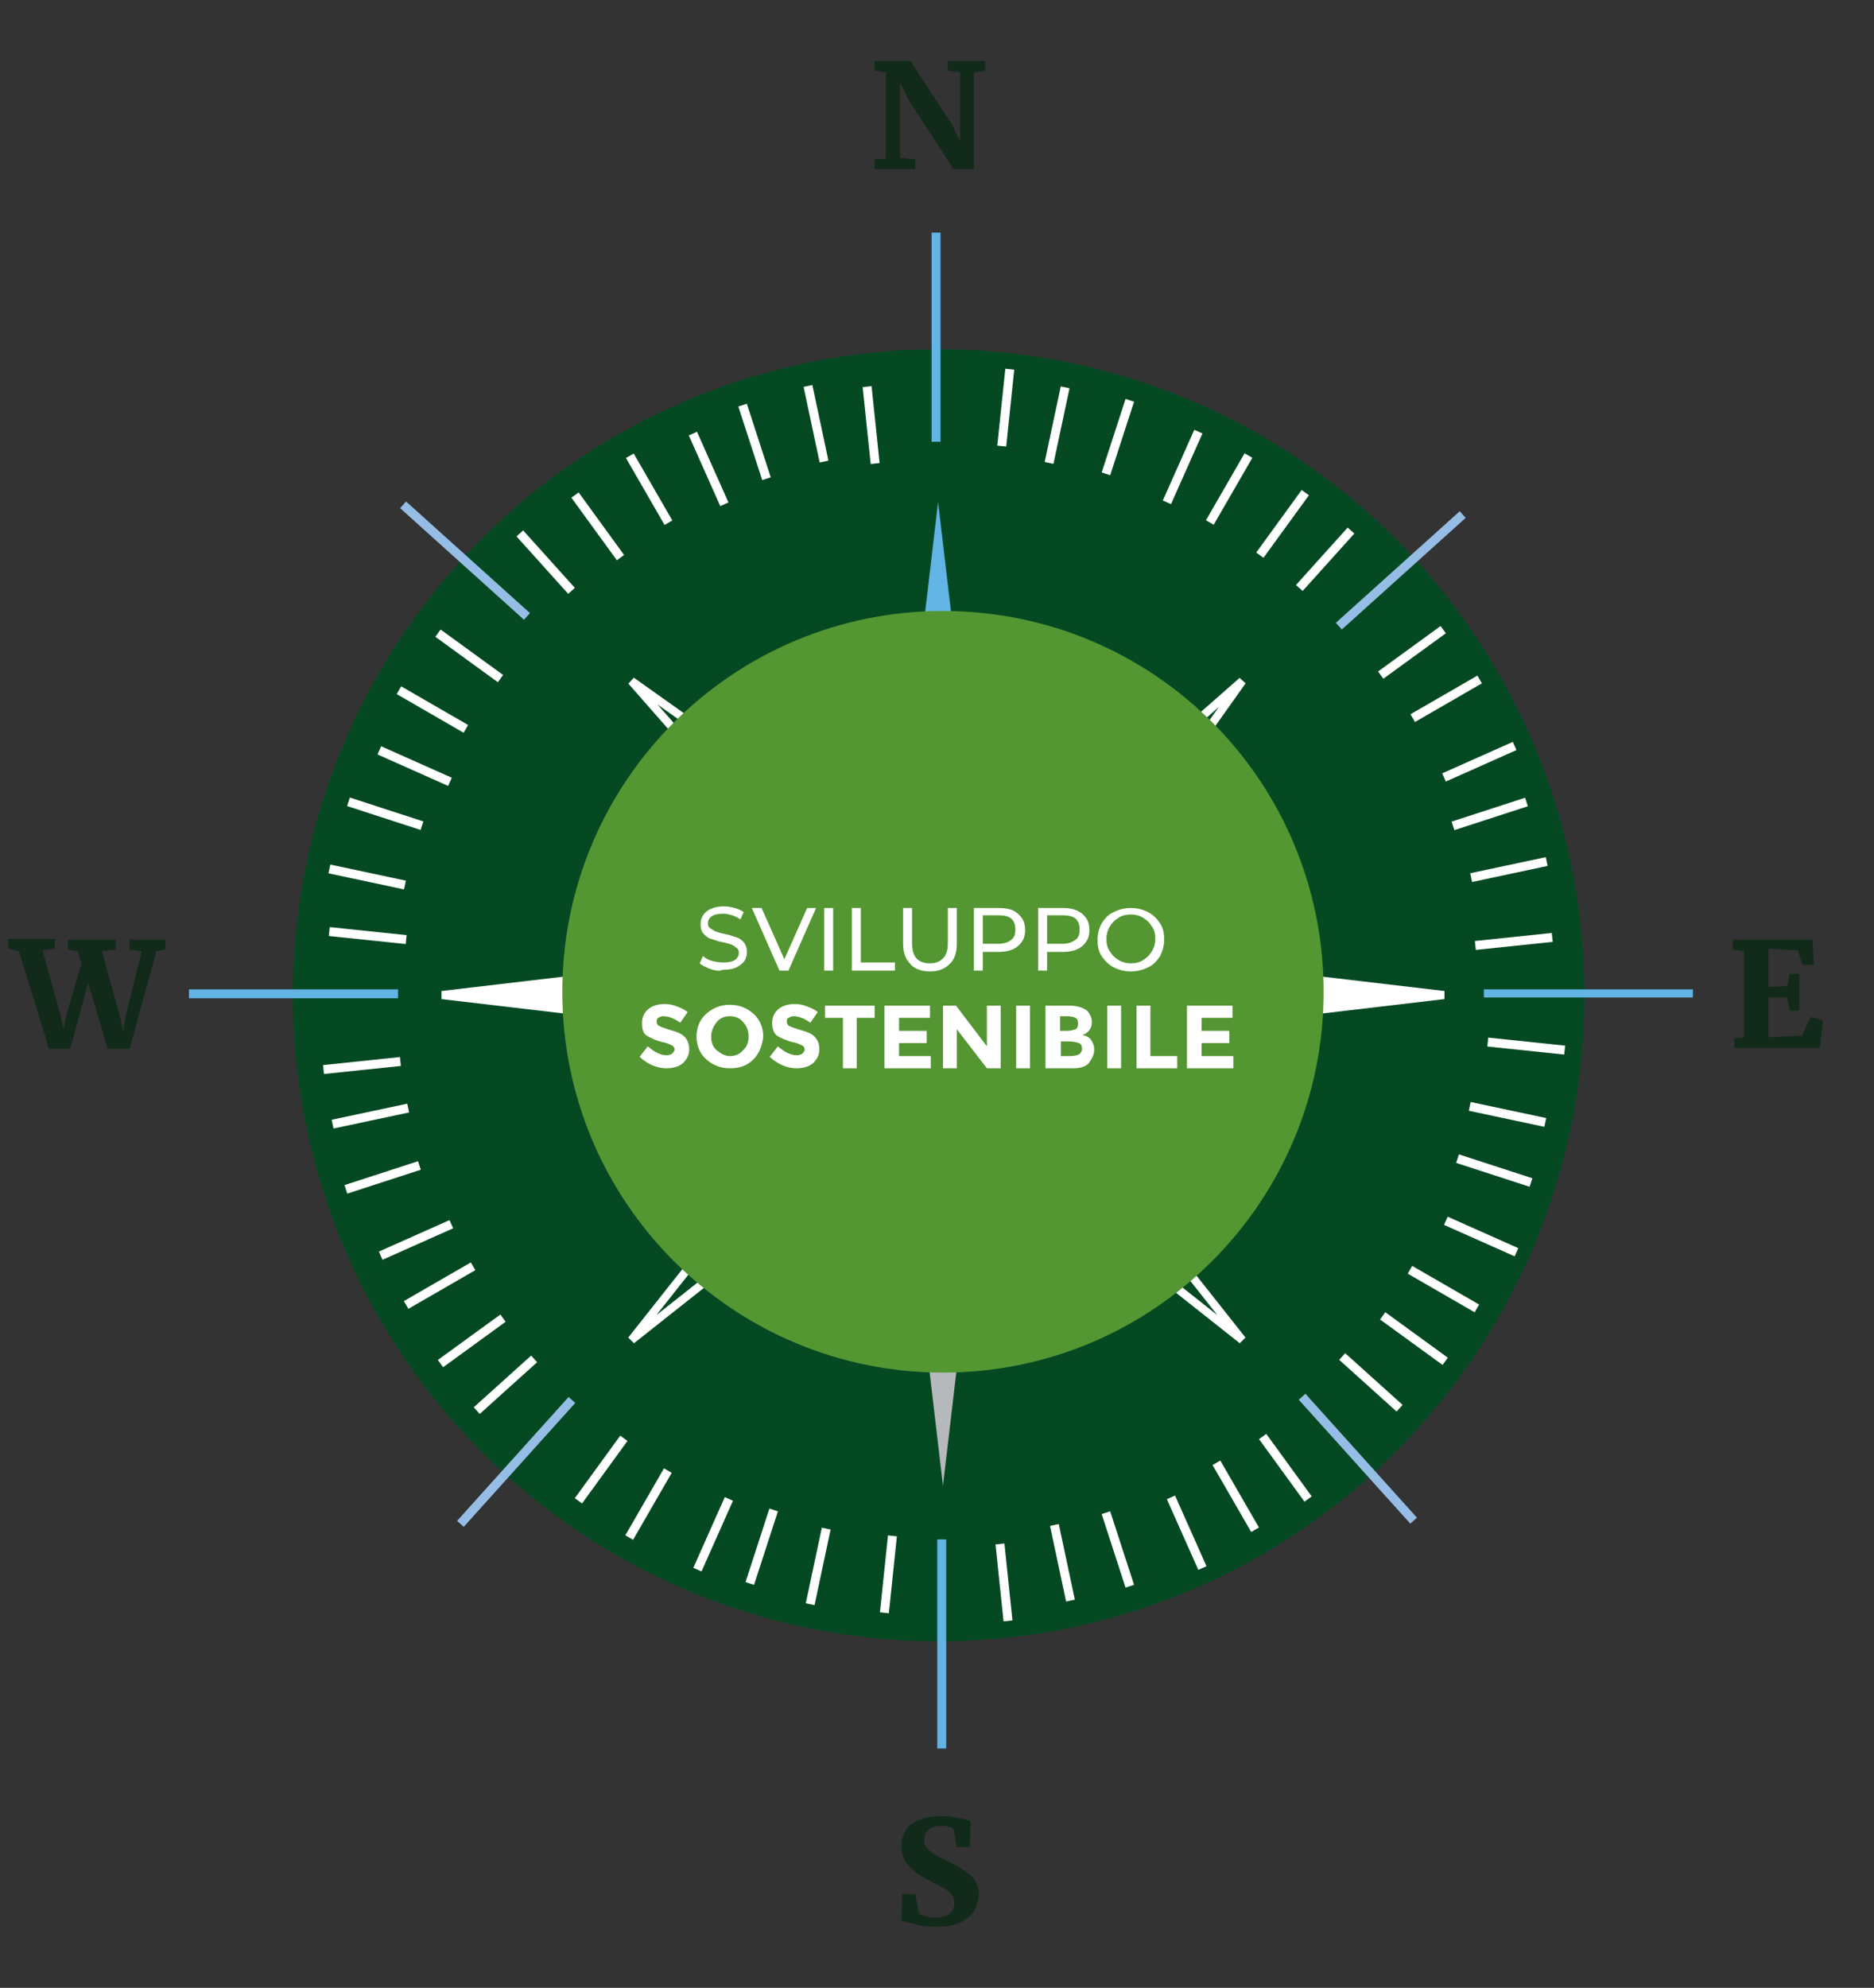 <?xml version="1.0" encoding="utf-8"?>
<!-- Generator: Adobe Illustrator 26.0.1, SVG Export Plug-In . SVG Version: 6.00 Build 0)  -->
<svg version="1.1" id="Livello_1" xmlns="http://www.w3.org/2000/svg" xmlns:xlink="http://www.w3.org/1999/xlink" x="0px" y="0px"
	 viewBox="0 0 230.4 244.3" style="enable-background:new 0 0 230.4 244.3;" xml:space="preserve">
<rect x="0" y="0" width="230.4" height="244.3" fill="#333333" stroke="none"/>
<style type="text/css">
	.st0{enable-background:new    ;}
	.st1{fill:#112A19;}
	.st2{fill:#054923;}
	.st3{fill:#B6B9BB;}
	.st4{fill:#62B4E5;}
	.st5{fill:#FFFFFF;stroke:#FFFFFF;}
	.st6{fill:none;stroke:#FFFFFF;}
	.st7{fill:none;stroke:#FFFFFF;stroke-width:1;stroke-miterlimit:4.001;}
	.st8{fill:#549632;}
	.st9{fill:#FFFFFF;}
	.st10{fill:#95BDE5;}
	.st11{fill:#FFFFFF;stroke:#FFFFFF;stroke-width:0.474;}
	.st12{fill:none;stroke:#FFFFFF;stroke-width:0.474;}
</style>
<g id="Raggruppa_10509_00000091700071745240403440000008978369433459529344_" transform="translate(-228.866 -2021.913)">
	<g id="Raggruppa_10511">
		<g class="st0">
			<path class="st1" d="M229.9,2138.5v-1.2h5.7v1.2l-1.5,0.2l2.2,8l0.4,1.8l0.3-1.8l1.9-6.4l-0.5-1.5l-1.2-0.2v-1.2h5.9v1.2
				l-1.7,0.2l2.2,8l0.4,1.9l0.3-1.9l2-8l-1.5-0.2v-1.2h4.4v1.2l-1.1,0.2l-3.3,12h-2.7l-2.4-8.1l-2.2,8.1h-2.6l-3.7-12L229.9,2138.5z
				"/>
		</g>
		<g class="st0">
			<path class="st1" d="M443.3,2149.4v-10.6l-1.4-0.2v-1.2h9.8l0.2,3.1h-1.4l-0.6-1.8l-3.6-0.2v4.7l2.3-0.1l0.3-1.5h1.2v4.5h-1.2
				l-0.3-1.6h-2.3v4.9l4.1-0.2l1.1-2.3l1.5,0.4l-0.4,3.4h-10.5v-1.2L443.3,2149.4z"/>
		</g>
		<g class="st0">
			<path class="st1" d="M337.8,2041.4v-10.6l-1.4-0.2v-1.2h4.4l5.1,7.8l1,2.1v-8.5l-1.5-0.2v-1.2h4.6v1.2l-1.4,0.2v11.9h-2.5
				l-5.4-8.3l-1.2-2.4v9.3l1.9,0.2v1.2h-5v-1.2L337.8,2041.4z"/>
		</g>
		<g class="st0">
			<path class="st1" d="M342.3,2258.6c-0.6-0.1-1.1-0.3-1.7-0.4c-0.4-0.1-0.7-0.2-0.9-0.2l0.1-3.3h1.6l0.4,2.3
				c0.1,0.2,0.4,0.3,0.8,0.4c0.4,0.1,0.8,0.2,1.3,0.2c0.8,0,1.3-0.2,1.7-0.5c0.4-0.3,0.6-0.8,0.6-1.4c0-0.4-0.1-0.7-0.4-1
				c-0.2-0.3-0.6-0.6-1-0.8s-1-0.5-1.7-0.9c-1-0.5-1.8-1-2.4-1.7c-0.7-0.6-1-1.5-1-2.6c0-0.7,0.2-1.3,0.5-1.8c0.3-0.6,0.9-1,1.6-1.3
				s1.6-0.5,2.6-0.5c0.6,0,1.2,0,1.6,0.1s1,0.2,1.5,0.3c0.3,0.1,0.5,0.2,0.7,0.2l-0.1,3.2h-1.6l-0.4-2.2c-0.1-0.1-0.3-0.2-0.6-0.3
				c-0.3-0.1-0.6-0.1-1-0.1c-0.7,0-1.2,0.2-1.5,0.5s-0.5,0.7-0.5,1.2c0,0.4,0.1,0.8,0.4,1.1s0.6,0.6,1,0.8s1,0.5,1.8,0.9
				c1,0.5,1.8,1,2.5,1.6s1,1.4,1,2.3c0,0.7-0.2,1.3-0.5,1.9c-0.3,0.6-0.9,1.1-1.6,1.5c-0.8,0.4-1.8,0.6-3,0.6
				C343.5,2258.7,342.9,2258.7,342.3,2258.6z"/>
		</g>
		<g>
			<g transform="matrix(1, 0, 0, 1, 209.37, 2010.83)">
				
					<ellipse id="Ellisse_2088-2_00000130635830660849510430000016303086930761050546_" class="st2" cx="134.9" cy="133.4" rx="79.4" ry="79.4"/>
			</g>
			<path id="Tracciato_6006_00000025407736372110459860000001939946727256842910_" class="st3" d="M349,2168.8l-4.2,35.7l-4.2-35.7
				H349z"/>
			<path id="Tracciato_6007_00000103971159382892244970000015098854947846382230_" class="st4" d="M348.4,2119.3l-4.2-35.7
				l-4.2,35.7H348.4z"/>
			<path id="Tracciato_6008_00000146459324079462512870000001233061801589406355_" class="st5" d="M370.7,2140l35.7,4.2l-35.7,4.2
				V2140z"/>
			<path id="Tracciato_6009_00000036930711918337161920000002508093916152743349_" class="st5" d="M318.9,2140l-35.7,4.2l35.7,4.2
				V2140z"/>
			<path id="Tracciato_6012_00000056401160451153195550000005981045067495892905_" class="st4" d="M346.9,2144.6l16.8,21.3
				l-21.3-16.8L346.9,2144.6z"/>
			<path id="Tracciato_6013_00000061429394712514995910000003204468621116452510_" class="st4" d="M346.9,2144.6l-21.3-16.8
				l16.8,21.3L346.9,2144.6z"/>
			<path id="Tracciato_6021_00000060727473187731957440000011120536947908371083_" class="st6" d="M341,2135.3l40.6,51.3l-51.3-40.6
				L341,2135.3z"/>
			<path id="Tracciato_6025_00000080188147752822555400000012723879909856518319_" class="st6" d="M357.8,2146l-51.3,40.6l40.6-51.3
				L357.8,2146z"/>
			<path id="Tracciato_6023_00000064345404970129257020000011947476540658275456_" class="st7" d="M349.7,2154.8l-43.2-49.2
				l53.4,37.9L349.7,2154.8z"/>
			<path id="Tracciato_6024_00000065042515171583738330000014045696151011262100_" class="st7" d="M332.4,2148.8l49.2-43.2
				l-37.9,53.4L332.4,2148.8z"/>
			<path id="Tracciato_6016_00000109708751756903796930000005552687382752806294_" class="st8" d="M391.6,2143.8
				c0,25.8-20.9,46.8-46.8,46.8c-25.8,0-46.8-20.9-46.8-46.8c0-25.8,20.9-46.8,46.8-46.8l0,0C370.7,2097,391.6,2117.9,391.6,2143.8
				L391.6,2143.8"/>
			
				<rect id="Rettangolo_3719_00000103229663202808226830000010743182609091175557_" x="346.9" y="2072.5" transform="matrix(0.104 -0.995 0.995 0.104 -1746.736 2206.304)" class="st9" width="9.5" height="1.1"/>
			
				<rect id="Rettangolo_3720_00000056390474672319603790000015103873092887559102_" x="354.4" y="2073.6" transform="matrix(0.208 -0.978 0.978 0.208 -1744.389 1993.983)" class="st9" width="9.5" height="1.1"/>
			
				<rect id="Rettangolo_3776_00000170975722888814552780000001100987310490208946_" x="328.7" y="2069.5" transform="matrix(0.978 -0.208 0.208 0.978 -424.259 113.859)" class="st9" width="1.1" height="9.5"/>
			
				<rect id="Rettangolo_3777_00000149355007551280381440000009653417243979771545_" x="336.1" y="2068.3" transform="matrix(0.995 -0.104 0.104 0.995 -214.596 46.478)" class="st9" width="1.1" height="9.5"/>
			<path id="Tracciato_6017_00000165950508138575108870000010134356944650551707_" class="st4" d="M343.4,2050.5h1.1v25.7h-1.1
				V2050.5z"/>
			
				<rect id="Rettangolo_3721_00000158029925815773723190000002544785105089402534_" x="361.6" y="2075.5" transform="matrix(0.309 -0.951 0.951 0.309 -1721.221 1782.528)" class="st9" width="9.5" height="1.1"/>
			
				<rect id="Rettangolo_3722_00000178189115353339028570000002145239925435517883_" x="368.6" y="2078.1" transform="matrix(0.407 -0.914 0.914 0.407 -1677.574 1574.535)" class="st9" width="9.5" height="1.1"/>
			
				<rect id="Rettangolo_3723_00000111178091807691307120000017214020041682841234_" x="375.3" y="2081.5" transform="matrix(0.5 -0.866 0.866 0.5 -1613.097 1370.111)" class="st9" width="9.5" height="1.1"/>
			
				<rect id="Rettangolo_3724_00000157287512905518185980000006363128096370903732_" x="381.6" y="2085.6" transform="matrix(0.588 -0.809 0.809 0.588 -1528.317 1172.199)" class="st9" width="9.5" height="1.1"/>
			
				<rect id="Rettangolo_3725_00000072960774422561606230000000325700310614647986_" x="387.4" y="2090.3" transform="matrix(0.669 -0.743 0.743 0.669 -1424.061 983.234)" class="st9" width="9.5" height="1.1"/>
			
				<rect id="Rettangolo_3726_00000060724399477016072060000007637592783185144766_" x="391.2" y="2091.7" transform="matrix(0.743 -0.669 0.669 0.743 -1296.908 806.036)" class="st10" width="20.5" height="1.1"/>
			
				<rect id="Rettangolo_3727_00000165930778885318894570000010236139809974013569_" x="397.5" y="2101.4" transform="matrix(0.809 -0.588 0.588 0.809 -1158.907 638.134)" class="st9" width="9.5" height="1.1"/>
			
				<rect id="Rettangolo_3728_00000030479531093009686210000011158354118625730185_" x="401.6" y="2107.6" transform="matrix(0.866 -0.5 0.5 0.866 -999.305 485.308)" class="st9" width="9.5" height="1.1"/>
			
				<rect id="Rettangolo_3729_00000042001484246758193010000014975236660546308021_" x="405" y="2114.3" transform="matrix(0.914 -0.407 0.407 0.914 -824.513 349.319)" class="st9" width="9.5" height="1.1"/>
			
				<rect id="Rettangolo_3730_00000165198133668487170280000004995065315636771973_" x="407.7" y="2121.3" transform="matrix(0.951 -0.309 0.309 0.951 -635.87 231.509)" class="st9" width="9.5" height="1.1"/>
			
				<rect id="Rettangolo_3731_00000183243405517122943280000011093518199081752241_" x="409.7" y="2128.5" transform="matrix(0.978 -0.208 0.208 0.978 -433.793 132.775)" class="st9" width="9.5" height="1.1"/>
			
				<rect id="Rettangolo_3732_00000116230366917848787020000014055091318758683521_" x="410.9" y="2135.9" transform="matrix(0.995 -0.104 0.104 0.995 -220.783 55.071)" class="st9" width="9.5" height="1.1"/>
			
				<rect id="Rettangolo_3733_00000168082998088895062230000014884014865406091167_" x="411.3" y="2143.5" class="st4" width="25.7" height="1"/>
			
				<rect id="Rettangolo_3734_00000078754063191098145230000005875163882987453110_" x="415.1" y="2146.8" transform="matrix(0.104 -0.995 0.995 0.104 -1767.509 2340.283)" class="st9" width="1.1" height="9.5"/>
			
				<rect id="Rettangolo_3735_00000167356810545878984770000012430665559527245503_" x="414" y="2154.1" transform="matrix(0.208 -0.978 0.978 0.208 -1783.374 2115.258)" class="st9" width="1.1" height="9.5"/>
			
				<rect id="Rettangolo_3736_00000053539170992259375990000002228667514341824392_" x="412.1" y="2161.5" transform="matrix(0.309 -0.951 0.951 0.309 -1775.034 1888.83)" class="st9" width="1.1" height="9.5"/>
			
				<rect id="Rettangolo_3737_00000131353431376410093970000002715024274618362557_" x="409.4" y="2168.4" transform="matrix(0.407 -0.914 0.914 0.407 -1742.14 1664.098)" class="st9" width="1.1" height="9.5"/>
			
				<rect id="Rettangolo_3738_00000100371803022952719490000001103438726612971654_" x="406" y="2175.1" transform="matrix(0.5 -0.866 0.866 0.5 -1684.695 1442.486)" class="st9" width="1.1" height="9.5"/>
			
				<rect id="Rettangolo_3739_00000111164665740416976800000012020082952532909243_" x="401.9" y="2181.5" transform="matrix(0.588 -0.809 0.809 0.588 -1602.614 1226.486)" class="st9" width="1.1" height="9.5"/>
			
				<rect id="Rettangolo_3740_00000062156687535464921020000001439437467711776649_" x="397.2" y="2187.3" transform="matrix(0.669 -0.743 0.743 0.669 -1497.377 1020.846)" class="st9" width="1.1" height="9.5"/>
			
				<rect id="Rettangolo_3741_00000081624781887863939160000006357248357592729269_" x="395.6" y="2191.2" transform="matrix(0.743 -0.669 0.669 0.743 -1371.301 830.528)" class="st10" width="1.1" height="20.5"/>
			
				<rect id="Rettangolo_3742_00000035519061471789571760000001782727609213532073_" x="386.1" y="2197.4" transform="matrix(0.809 -0.588 0.588 0.809 -1220.768 648.107)" class="st9" width="1.1" height="9.5"/>
			
				<rect id="Rettangolo_3743_00000020376756284574650300000014487241114177934981_" x="379.9" y="2201.4" transform="matrix(0.866 -0.5 0.5 0.866 -1051.748 485.496)" class="st9" width="1.1" height="9.5"/>
			
				<rect id="Rettangolo_3744_00000098205237531285291850000002656419379289353612_" x="373.2" y="2204.8" transform="matrix(0.914 -0.407 0.407 0.914 -866.131 342.864)" class="st9" width="1.1" height="9.5"/>
			
				<rect id="Rettangolo_3745_00000128458086620897328140000018210467808654499771_" x="366.2" y="2207.5" transform="matrix(0.951 -0.309 0.309 0.951 -666.062 221.808)" class="st9" width="1.1" height="9.5"/>
			
				<rect id="Rettangolo_3746_00000000215557603195525240000007116614256652292503_" x="359" y="2209.5" transform="matrix(0.978 -0.208 0.208 0.978 -452.716 123.221)" class="st9" width="1.1" height="9.5"/>
			
				<rect id="Rettangolo_3747_00000038402553735298996220000009839926025765584297_" x="351.6" y="2210.7" transform="matrix(0.995 -0.104 0.104 0.995 -228.494 48.638)" class="st9" width="1.1" height="9.5"/>
			
				<rect id="Rettangolo_3748_00000176723372759601455740000009919187581929647277_" x="344.1" y="2211.1" class="st4" width="1.1" height="25.7"/>
			
				<rect id="Rettangolo_3749_00000155123801311600428150000013773545717286060966_" x="332.4" y="2215" transform="matrix(0.104 -0.995 0.995 0.104 -1901.443 2320.439)" class="st9" width="9.5" height="1.1"/>
			
				<rect id="Rettangolo_3750_00000040534604889938828980000010372365435939039127_" x="325" y="2213.8" transform="matrix(0.208 -0.978 0.978 0.208 -1904.764 2076.331)" class="st9" width="9.5" height="1.1"/>
			
				<rect id="Rettangolo_3751_00000008833118139620389560000009359211634723818674_" x="317.8" y="2211.9" transform="matrix(0.309 -0.951 0.951 0.309 -1881.191 1835.095)" class="st9" width="9.5" height="1.1"/>
			
				<rect id="Rettangolo_3752_00000003089767420605631890000002550943558869899673_" x="310.8" y="2209.2" transform="matrix(0.407 -0.914 0.914 0.407 -1831.596 1599.513)" class="st9" width="9.5" height="1.1"/>
			
				<rect id="Rettangolo_3753_00000182512441179913844700000009515450761319129755_" x="304.1" y="2205.8" transform="matrix(0.5 -0.866 0.866 0.5 -1756.525 1371.047)" class="st9" width="9.5" height="1.1"/>
			
				<rect id="Rettangolo_3754_00000128465339660581215770000007609621574624954802_" x="297.8" y="2201.8" transform="matrix(0.588 -0.809 0.809 0.588 -1656.826 1152.295)" class="st9" width="9.5" height="1.1"/>
			
				<rect id="Rettangolo_3755_00000002371142445867535690000017982608798189244078_" x="282.4" y="2201.3" transform="matrix(0.669 -0.743 0.743 0.669 -1539.43 945.976)" class="st10" width="20.5" height="1.1"/>
			
				<rect id="Rettangolo_3756_00000180366581967716719660000012507405719989470893_" x="286.6" y="2191.8" transform="matrix(0.743 -0.669 0.669 0.743 -1392.148 758.091)" class="st9" width="9.5" height="1.1"/>
			
				<rect id="Rettangolo_3757_00000022551200404088922950000011334283474829254069_" x="281.9" y="2186" transform="matrix(0.809 -0.588 0.588 0.809 -1230.727 586.332)" class="st9" width="9.5" height="1.1"/>
			
				<rect id="Rettangolo_3758_00000159470702712637775520000012915710122100391821_" x="277.8" y="2179.7" transform="matrix(0.866 -0.5 0.5 0.866 -1051.9 433.089)" class="st9" width="9.5" height="1.1"/>
			
				<rect id="Rettangolo_3759_00000030478293831590664200000003515996778010012559_" x="274.3" y="2173" transform="matrix(0.914 -0.407 0.407 0.914 -859.676 301.246)" class="st9" width="9.5" height="1.1"/>
			
				<rect id="Rettangolo_3760_00000064326447927160016530000001309444599316066997_" x="271.6" y="2166" transform="matrix(0.951 -0.309 0.309 0.951 -656.362 191.615)" class="st9" width="9.5" height="1.1"/>
			
				<rect id="Rettangolo_3761_00000176023084946342584680000000801074755022942592_" x="269.7" y="2158.8" transform="matrix(0.978 -0.208 0.208 0.978 -443.155 104.318)" class="st9" width="9.5" height="1.1"/>
			
				<rect id="Rettangolo_3762_00000144321579573320193090000009246039746394339727_" x="268.5" y="2151.4" transform="matrix(0.995 -0.104 0.104 0.995 -222.318 40.088)" class="st9" width="9.5" height="1.1"/>
			
				<rect id="Rettangolo_3763_00000018926516968795149360000016585898370547206844_" x="252.1" y="2143.5" class="st4" width="25.7" height="1.1"/>
			
				<rect id="Rettangolo_3764_00000128481177312488997730000008357832025033408190_" x="272.6" y="2132.3" transform="matrix(0.104 -0.995 0.995 0.104 -1880.698 2186.422)" class="st9" width="1.1" height="9.5"/>
			
				<rect id="Rettangolo_3765_00000159458296269867369130000011991544382726492571_" x="273.7" y="2124.9" transform="matrix(0.208 -0.978 0.978 0.208 -1865.834 1954.94)" class="st9" width="1.1" height="9.5"/>
			
				<rect id="Rettangolo_3766_00000083075315094489504090000014726262918333731755_" x="275.7" y="2117.6" transform="matrix(0.309 -0.951 0.951 0.309 -1827.487 1728.827)" class="st9" width="1.1" height="9.5"/>
			
				<rect id="Rettangolo_3767_00000025435004207389648620000011742074432979628696_" x="278.4" y="2110.6" transform="matrix(0.407 -0.914 0.914 0.407 -1767.118 1510.075)" class="st9" width="1.1" height="9.5"/>
			
				<rect id="Rettangolo_3768_00000165199958690471545240000005088587388513201839_" x="281.7" y="2103.9" transform="matrix(0.5 -0.866 0.866 0.5 -1685.187 1299.216)" class="st9" width="1.1" height="9.5"/>
			
				<rect id="Rettangolo_3769_00000029737628366744869260000006302613865795974811_" x="285.8" y="2097.6" transform="matrix(0.588 -0.809 0.809 0.588 -1582.62 1097.991)" class="st9" width="1.1" height="9.5"/>
			
				<rect id="Rettangolo_3770_00000167368409714710830390000008071746514941624217_" x="285.4" y="2081.4" transform="matrix(0.669 -0.743 0.743 0.669 -1459.357 903.957)" class="st10" width="1.1" height="20.5"/>
			
				<rect id="Rettangolo_3771_00000062911660786841971690000012633375234129378183_" x="295.7" y="2086.5" transform="matrix(0.743 -0.669 0.669 0.743 -1323.204 735.39)" class="st9" width="1.1" height="9.5"/>
			
				<rect id="Rettangolo_3772_00000158730900565159719920000017907246736877856951_" x="301.6" y="2081.7" transform="matrix(0.809 -0.588 0.588 0.809 -1168.916 576.323)" class="st9" width="1.1" height="9.5"/>
			
				<rect id="Rettangolo_3773_00000048501602437709672280000010234551630409868718_" x="307.8" y="2077.6" transform="matrix(0.866 -0.5 0.5 0.866 -999.53 432.901)" class="st9" width="1.1" height="9.5"/>
			
				<rect id="Rettangolo_3774_00000032629810009397293020000005562889317081828780_" x="314.5" y="2074.1" transform="matrix(0.914 -0.407 0.407 0.914 -818.058 307.701)" class="st9" width="1.1" height="9.5"/>
			
				<rect id="Rettangolo_3775_00000006678887214727165220000012215504834620657300_" x="321.5" y="2071.4" transform="matrix(0.951 -0.309 0.309 0.951 -626.168 201.316)" class="st9" width="1.1" height="9.5"/>
			<g class="st0">
				<path class="st9" d="M316.2,2141c-0.5-0.2-1-0.4-1.3-0.7l0.4-0.9c0.3,0.3,0.7,0.5,1.1,0.6s0.9,0.2,1.4,0.2
					c0.6,0,1.1-0.1,1.4-0.3s0.5-0.5,0.5-0.9c0-0.3-0.1-0.5-0.3-0.6c-0.2-0.2-0.4-0.3-0.6-0.4c-0.3-0.1-0.6-0.2-1.1-0.3
					c-0.6-0.1-1-0.3-1.4-0.4c-0.4-0.1-0.7-0.4-0.9-0.6c-0.3-0.3-0.4-0.7-0.4-1.2c0-0.4,0.1-0.8,0.3-1.1c0.2-0.3,0.5-0.6,1-0.8
					c0.4-0.2,1-0.3,1.6-0.3c0.5,0,0.9,0.1,1.3,0.2c0.4,0.1,0.8,0.3,1.1,0.5l-0.4,0.9c-0.3-0.2-0.7-0.4-1-0.5
					c-0.4-0.1-0.7-0.2-1.1-0.2c-0.6,0-1.1,0.1-1.4,0.3s-0.5,0.5-0.5,0.9c0,0.3,0.1,0.5,0.3,0.6s0.4,0.3,0.7,0.4
					c0.3,0.1,0.6,0.2,1.1,0.3c0.6,0.1,1,0.3,1.4,0.4c0.4,0.1,0.7,0.4,0.9,0.6s0.4,0.7,0.4,1.2c0,0.4-0.1,0.8-0.3,1.1
					c-0.2,0.3-0.6,0.6-1,0.8s-1,0.3-1.7,0.3C317.3,2141.3,316.8,2141.2,316.2,2141z"/>
				<path class="st9" d="M329.2,2133.5l-3.4,7.7h-1.1l-3.4-7.7h1.2l2.8,6.3l2.8-6.3H329.2z"/>
				<path class="st9" d="M330.2,2133.5h1.1v7.7h-1.1V2133.5z"/>
				<path class="st9" d="M333.6,2133.5h1.1v6.7h4.2v1h-5.3L333.6,2133.5L333.6,2133.5z"/>
				<path class="st9" d="M340.8,2140.4c-0.6-0.6-0.9-1.4-0.9-2.5v-4.4h1.1v4.3c0,1.7,0.7,2.5,2.2,2.5c0.7,0,1.2-0.2,1.6-0.6
					c0.4-0.4,0.6-1,0.6-1.9v-4.3h1.1v4.4c0,1.1-0.3,2-0.9,2.5c-0.6,0.6-1.4,0.9-2.4,0.9S341.3,2141,340.8,2140.4z"/>
				<path class="st9" d="M354,2134.2c0.6,0.5,0.9,1.1,0.9,2s-0.3,1.5-0.9,2s-1.4,0.7-2.4,0.7h-1.9v2.3h-1.1v-7.7h3
					C352.7,2133.5,353.5,2133.7,354,2134.2z M353.2,2137.4c0.4-0.3,0.5-0.7,0.5-1.3s-0.2-1-0.5-1.3c-0.4-0.3-0.9-0.4-1.6-0.4h-1.9
					v3.5h1.9C352.3,2137.9,352.9,2137.7,353.2,2137.4z"/>
				<path class="st9" d="M361.9,2134.2c0.6,0.5,0.9,1.1,0.9,2s-0.3,1.5-0.9,2s-1.4,0.7-2.4,0.7h-1.9v2.3h-1.1v-7.7h3
					C360.5,2133.5,361.3,2133.7,361.9,2134.2z M361.1,2137.4c0.4-0.3,0.5-0.7,0.5-1.3s-0.2-1-0.5-1.3c-0.4-0.3-0.9-0.4-1.6-0.4h-1.9
					v3.5h1.9C360.2,2137.9,360.7,2137.7,361.1,2137.4z"/>
				<path class="st9" d="M365.8,2140.8c-0.6-0.3-1.1-0.8-1.5-1.4c-0.4-0.6-0.5-1.3-0.5-2s0.2-1.4,0.5-2c0.4-0.6,0.8-1.1,1.5-1.4
					c0.6-0.3,1.3-0.5,2.1-0.5c0.8,0,1.5,0.2,2.1,0.5s1.1,0.8,1.5,1.4c0.4,0.6,0.5,1.3,0.5,2s-0.2,1.4-0.5,2
					c-0.4,0.6-0.8,1.1-1.5,1.4c-0.6,0.3-1.3,0.5-2.1,0.5S366.4,2141.1,365.8,2140.8z M369.4,2139.9c0.5-0.3,0.8-0.6,1.1-1.1
					c0.3-0.5,0.4-1,0.4-1.5c0-0.6-0.1-1.1-0.4-1.5c-0.3-0.5-0.6-0.8-1.1-1.1s-1-0.4-1.5-0.4s-1.1,0.1-1.5,0.4
					c-0.5,0.3-0.8,0.6-1.1,1.1c-0.3,0.5-0.4,1-0.4,1.5c0,0.6,0.1,1.1,0.4,1.5c0.3,0.5,0.6,0.8,1.1,1.1s1,0.4,1.5,0.4
					S369,2140.2,369.4,2139.9z"/>
			</g>
			<g class="st0">
				<path class="st9" d="M309.8,2147c-0.2,0.1-0.2,0.3-0.2,0.5s0.1,0.4,0.3,0.5c0.2,0.1,0.7,0.3,1.4,0.5c0.7,0.2,1.3,0.4,1.7,0.8
					s0.6,0.9,0.6,1.6c0,0.7-0.3,1.2-0.8,1.7c-0.5,0.4-1.2,0.6-2,0.6c-1.2,0-2.3-0.5-3.3-1.4l1-1.3c0.8,0.7,1.6,1.1,2.3,1.1
					c0.3,0,0.6-0.1,0.7-0.2s0.3-0.3,0.3-0.5s-0.1-0.4-0.3-0.5s-0.6-0.3-1.1-0.4c-0.9-0.2-1.5-0.5-2-0.8s-0.6-0.9-0.6-1.6
					c0-0.7,0.3-1.3,0.8-1.7s1.2-0.6,2-0.6c0.5,0,1,0.1,1.5,0.3s1,0.4,1.3,0.7l-0.9,1.3c-0.7-0.5-1.4-0.8-2.1-0.8
					C310.2,2146.8,309.9,2146.9,309.8,2147z"/>
				<path class="st9" d="M321.5,2152.1c-0.8,0.8-1.7,1.1-2.9,1.1s-2.1-0.4-2.9-1.1s-1.2-1.7-1.2-2.8s0.4-2.1,1.2-2.8
					s1.7-1.1,2.9-1.1s2.1,0.4,2.9,1.1s1.2,1.7,1.2,2.8C322.6,2150.4,322.2,2151.4,321.5,2152.1z M320.9,2149.3
					c0-0.7-0.2-1.3-0.7-1.8c-0.4-0.5-1-0.7-1.6-0.7s-1.2,0.2-1.6,0.7s-0.7,1.1-0.7,1.8s0.2,1.3,0.7,1.7s1,0.7,1.6,0.7
					s1.2-0.2,1.6-0.7C320.7,2150.6,320.9,2150,320.9,2149.3z"/>
				<path class="st9" d="M325.8,2147c-0.2,0.1-0.2,0.3-0.2,0.5s0.1,0.4,0.3,0.5c0.2,0.1,0.7,0.3,1.4,0.5s1.3,0.4,1.7,0.8
					s0.6,0.9,0.6,1.6c0,0.7-0.3,1.2-0.8,1.7c-0.5,0.4-1.2,0.6-2,0.6c-1.2,0-2.3-0.5-3.3-1.4l1-1.3c0.8,0.7,1.6,1.1,2.3,1.1
					c0.3,0,0.6-0.1,0.7-0.2s0.3-0.3,0.3-0.5s-0.1-0.4-0.3-0.5c-0.2-0.1-0.6-0.3-1.1-0.4c-0.9-0.2-1.5-0.5-2-0.8
					c-0.4-0.3-0.6-0.9-0.6-1.6c0-0.7,0.3-1.3,0.8-1.7s1.2-0.6,2-0.6c0.5,0,1,0.1,1.5,0.3s1,0.4,1.3,0.7l-0.9,1.3
					c-0.7-0.5-1.4-0.8-2.1-0.8C326.2,2146.8,326,2146.9,325.8,2147z"/>
				<path class="st9" d="M334.2,2147v6.2h-1.7v-6.2h-2.2v-1.5h6.1v1.5H334.2z"/>
				<path class="st9" d="M343.2,2145.5v1.5h-3.8v1.6h3.4v1.5h-3.4v1.6h3.9v1.5h-5.7v-7.7L343.2,2145.5L343.2,2145.5z"/>
				<path class="st9" d="M350.2,2145.5h1.7v7.7h-1.7l-3.7-4.8v4.8h-1.7v-7.7h1.6l3.8,5L350.2,2145.5L350.2,2145.5z"/>
				<path class="st9" d="M353.8,2145.5h1.7v7.7h-1.7V2145.5z"/>
				<path class="st9" d="M360.8,2153.2h-3.4v-7.7h3c0.5,0,1,0.1,1.3,0.2s0.7,0.3,0.9,0.5c0.3,0.4,0.5,0.8,0.5,1.3
					c0,0.6-0.2,1-0.6,1.3c-0.1,0.1-0.2,0.2-0.3,0.2c-0.1,0-0.1,0.1-0.3,0.1c0.5,0.1,0.9,0.3,1.1,0.6s0.4,0.7,0.4,1.2s-0.2,1-0.5,1.4
					C362.6,2152.9,361.9,2153.2,360.8,2153.2z M359.2,2148.6h0.8c0.5,0,0.8-0.1,1.1-0.2c0.2-0.1,0.3-0.3,0.3-0.7s-0.1-0.6-0.3-0.7
					c-0.2-0.1-0.6-0.2-1.1-0.2h-0.8V2148.6z M359.2,2151.7h1.2c0.5,0,0.9-0.1,1.1-0.2c0.2-0.1,0.4-0.4,0.4-0.7s-0.1-0.6-0.4-0.7
					c-0.3-0.1-0.7-0.2-1.2-0.2h-1v1.8H359.2z"/>
				<path class="st9" d="M365,2145.5h1.7v7.7H365V2145.5z"/>
				<path class="st9" d="M368.6,2153.2v-7.7h1.7v6.2h3.3v1.5H368.6z"/>
				<path class="st9" d="M380.4,2145.5v1.5h-3.8v1.6h3.4v1.5h-3.4v1.6h3.9v1.5h-5.7v-7.7L380.4,2145.5L380.4,2145.5z"/>
			</g>
		</g>
	</g>
</g>
<g>
	<circle id="Ellisse_2088-2" class="st2" cx="439.1" cy="146.6" r="87.9"/>
	<path id="Tracciato_6006" class="st3" d="M444.4,173.8l-4.7,39.5l-4.7-39.5L444.4,173.8L444.4,173.8z"/>
	<path id="Tracciato_6007" class="st4" d="M443.8,119l-4.7-39.5l-4.7,39.5H443.8z"/>
	<path id="Tracciato_6008" class="st11" d="M468.4,141.9l39.5,4.7l-39.5,4.6V141.9z"/>
	<path id="Tracciato_6009" class="st11" d="M411,141.9l-39.5,4.7l39.5,4.7V141.9z"/>
	<path id="Tracciato_6012" class="st4" d="M442.1,147l18.6,23.6l-23.5-18.6L442.1,147z"/>
	<path id="Tracciato_6013" class="st4" d="M442.1,147l-23.5-18.6l18.6,23.6L442.1,147z"/>
	<path id="Tracciato_6021" class="st12" d="M435.6,136.7l44.9,56.8l-56.8-44.9L435.6,136.7z"/>
	<path id="Tracciato_6025" class="st12" d="M454.2,148.6l-56.8,44.9l44.9-56.8L454.2,148.6z"/>
	<path id="Tracciato_6023" class="st12" d="M445.1,158.3l-47.8-54.4l59.1,41.9L445.1,158.3z"/>
	<path id="Tracciato_6024" class="st12" d="M426.1,151.6l54.4-47.8l-41.9,59.1L426.1,151.6z"/>
	<g id="Componente_299_1">
		<path id="Tracciato_6016" class="st8" d="M477.3,146.1c0,20.7-16.8,37.5-37.5,37.5s-37.5-16.8-37.5-37.5s16.8-37.5,37.5-37.5l0,0
			l0,0C460.5,108.6,477.3,125.4,477.3,146.1L477.3,146.1L477.3,146.1"/>
	</g>
	<g id="Raggruppa_10233">
		<path id="Tracciato_6017" class="st4" d="M438.2,18.4h1.3v54.2h-1.3V18.4z"/>
		<rect id="Rettangolo_3748" x="438.2" y="220.6" class="st4" width="1.3" height="53.7"/>
		<rect id="Rettangolo_3763" x="308.8" y="145.7" class="st4" width="56.6" height="1.3"/>
		
			<rect id="Rettangolo_3763_00000089544698698677571410000011252377772622464946_" x="512.8" y="145.7" class="st4" width="56.6" height="1.3"/>
		<g>
			<path id="Tracciato_6017_00000060752731353477208270000012949522045353673884_" class="st10" d="M515.6,68.4l0.9,0.9l-25,25
				l-0.9-0.9L515.6,68.4z"/>
			
				<rect id="Rettangolo_3748_00000035530739931227386980000000903462222840673667_" x="356.2" y="210.4" transform="matrix(0.707 -0.707 0.707 0.707 -39.722 326.177)" class="st10" width="35.4" height="1.3"/>
			
				<rect id="Rettangolo_3763_00000059278118166082488000000004770130278554163361_" x="373.8" y="63.9" transform="matrix(0.707 -0.707 0.707 0.707 51.986 288.644)" class="st10" width="1.3" height="35.4"/>
			
				<rect id="Rettangolo_3763_00000004515342006927184910000007813578730480039598_" x="503" y="193.1" transform="matrix(0.707 -0.707 0.707 0.707 -1.55 417.894)" class="st10" width="1.3" height="35.4"/>
		</g>
		<g>
			<g>
				<path id="Tracciato_6017_00000137852749991946351500000013929326707720995483_" class="st9" d="M523.2,152.9l-0.1,1.3l-10.5-0.9
					l0.1-1.3L523.2,152.9z"/>
				
					<rect id="Rettangolo_3748_00000008860155635911799520000010580994735459977131_" x="359.3" y="134" transform="matrix(8.717988e-02 -0.996 0.996 8.717988e-02 189.82 485.628)" class="st9" width="1.3" height="10.6"/>
				
					<rect id="Rettangolo_3763_00000058563453564778475380000004356638936860053401_" x="440.7" y="67.1" transform="matrix(8.717988e-02 -0.996 0.996 8.717988e-02 339.674 506.109)" class="st9" width="10.6" height="1.3"/>
				
					<rect id="Rettangolo_3763_00000024696834829471366320000008969048713179860650_" x="426.9" y="224.5" transform="matrix(8.717988e-02 -0.996 0.996 8.717988e-02 170.309 636.057)" class="st9" width="10.6" height="1.3"/>
			</g>
			<g>
				<path id="Tracciato_6017_00000017507910291625503530000003929888552826581933_" class="st9" d="M522.1,161.3l-0.2,1.3l-10.4-2
					l0.2-1.3L522.1,161.3z"/>
				
					<rect id="Rettangolo_3748_00000176019035205764246720000011920083309191768757_" x="360.4" y="126.1" transform="matrix(0.186 -0.983 0.983 0.186 164.658 461.579)" class="st9" width="1.3" height="10.6"/>
				
					<rect id="Rettangolo_3763_00000002374126874348719820000014881965961515704748_" x="448.6" y="68.2" transform="matrix(0.186 -0.983 0.983 0.186 301.649 501.875)" class="st9" width="10.6" height="1.3"/>
				
					<rect id="Rettangolo_3763_00000006705465229768667210000007094747535495680954_" x="419.1" y="223.4" transform="matrix(0.186 -0.983 0.983 0.186 125.187 599.243)" class="st9" width="10.6" height="1.3"/>
			</g>
			<g>
				<g>
					<path id="Tracciato_6017_00000142139059374593526410000017932882393097200054_" class="st9" d="M520,170.3l-0.4,1.2l-10.1-3.1
						l0.4-1.2L520,170.3z"/>
					
						<rect id="Rettangolo_3748_00000157292973609214217850000000724616491914323358_" x="362.5" y="117.7" transform="matrix(0.293 -0.956 0.956 0.293 139.236 434.137)" class="st9" width="1.3" height="10.6"/>
					
						<rect id="Rettangolo_3763_00000096035933677019679630000005738277630123257013_" x="457" y="70.3" transform="matrix(0.293 -0.956 0.956 0.293 259.061 492.128)" class="st9" width="10.6" height="1.3"/>
					
						<rect id="Rettangolo_3763_00000078765772715500167050000007953621122923232695_" x="410.7" y="221.3" transform="matrix(0.293 -0.956 0.956 0.293 81.901 554.707)" class="st9" width="10.6" height="1.3"/>
				</g>
				<g>
					<path id="Tracciato_6017_00000054250197982727344730000006287508422985714367_" class="st9" d="M517.2,178.3l-0.5,1.2l-9.7-4.1
						l0.5-1.2L517.2,178.3z"/>
					
						<rect id="Rettangolo_3748_00000023976768329959805570000017930756252428965815_" x="365.2" y="110.2" transform="matrix(0.387 -0.922 0.922 0.387 117.782 408.128)" class="st9" width="1.3" height="10.6"/>
					
						<rect id="Rettangolo_3763_00000004519104834726934690000003088958829962656925_" x="464.4" y="73" transform="matrix(0.387 -0.922 0.922 0.387 220.007 478.212)" class="st9" width="10.6" height="1.3"/>
					
						<rect id="Rettangolo_3763_00000087392971643753704590000004637170277988439476_" x="403.3" y="218.7" transform="matrix(0.387 -0.922 0.922 0.387 48.198 511.131)" class="st9" width="10.6" height="1.3"/>
				</g>
			</g>
			<g>
				<g>
					<path id="Tracciato_6017_00000052095052724213063940000005060366342808423076_" class="st9" d="M513.1,186.9l-0.6,1.1l-9.2-5.2
						l0.6-1.1L513.1,186.9z"/>
					
						<rect id="Rettangolo_3748_00000158742801649405978070000017025137754456037049_" x="369.2" y="102.1" transform="matrix(0.489 -0.873 0.873 0.489 95.378 377.594)" class="st9" width="1.3" height="10.6"/>
					
						<rect id="Rettangolo_3763_00000126313468954354305240000012667872148904403371_" x="472.4" y="76.9" transform="matrix(0.489 -0.873 0.873 0.489 176.594 456.454)" class="st9" width="10.6" height="1.3"/>
					
						<rect id="Rettangolo_3763_00000173848102708984422190000012064897096829906572_" x="395.2" y="214.8" transform="matrix(0.489 -0.873 0.873 0.489 16.847 459.586)" class="st9" width="10.6" height="1.3"/>
				</g>
				<g>
					<path id="Tracciato_6017_00000156582286065854986940000009364928024037491637_" class="st9" d="M508.6,194.1l-0.7,1l-8.7-6.1
						l0.7-1L508.6,194.1z"/>
					
						<rect id="Rettangolo_3748_00000117667455937341516970000017634770638050890142_" x="373.4" y="95.4" transform="matrix(0.573 -0.819 0.819 0.573 77.043 349.407)" class="st9" width="1.3" height="10.6"/>
					
						<rect id="Rettangolo_3763_00000096023059541551674620000011017030029117492618_" x="479.1" y="81.2" transform="matrix(0.573 -0.819 0.819 0.573 139.603 431.724)" class="st9" width="10.6" height="1.3"/>
					
						<rect id="Rettangolo_3763_00000114760974841536238440000002625932396529580223_" x="388.5" y="210.6" transform="matrix(0.573 -0.819 0.819 0.573 -5.082 412.713)" class="st9" width="10.6" height="1.3"/>
				</g>
			</g>
			<g>
				<g>
					<path id="Tracciato_6017_00000074432519978130848230000000106240121930925244_" class="st9" d="M503.3,201.1l-0.8,1l-8-6.9
						l0.8-1L503.3,201.1z"/>
					
						<rect id="Rettangolo_3748_00000108308156055839040880000005784343924350028680_" x="378.5" y="88.9" transform="matrix(0.656 -0.755 0.755 0.656 59.466 318.778)" class="st9" width="1.3" height="10.6"/>
					
						<rect id="Rettangolo_3763_00000130614355691655881880000006336691445670743479_" x="485.6" y="86.2" transform="matrix(0.656 -0.755 0.755 0.656 103.474 400.599)" class="st9" width="10.6" height="1.3"/>
					
						<rect id="Rettangolo_3763_00000040542215851736563350000011089790774307911608_" x="382" y="205.5" transform="matrix(0.656 -0.755 0.755 0.656 -22.289 363.476)" class="st9" width="10.6" height="1.3"/>
				</g>
			</g>
			<g>
				<g>
					<path id="Tracciato_6017_00000103248946123968370880000008490985537628155784_" class="st9" d="M494.2,210.3l-1,0.8l-6.8-8.1
						l1-0.8L494.2,210.3z"/>
					
						<rect id="Rettangolo_3748_00000075874377720155819470000012230253464737178496_" x="387.2" y="80.4" transform="matrix(0.763 -0.646 0.646 0.763 36.473 270.943)" class="st9" width="1.3" height="10.6"/>
					
						<rect id="Rettangolo_3763_00000172414452296134868590000006590853375320180372_" x="494.1" y="94.9" transform="matrix(0.763 -0.646 0.646 0.763 56.558 345.327)" class="st9" width="10.6" height="1.3"/>
					
						<rect id="Rettangolo_3763_00000148656852246345538810000000716846995124304523_" x="373.5" y="197" transform="matrix(0.763 -0.646 0.646 0.763 -37.989 291.597)" class="st9" width="10.6" height="1.3"/>
				</g>
				<g>
					<path id="Tracciato_6017_00000002375157587736803720000018366673350521098386_" class="st9" d="M487.5,215.5l-1.1,0.7l-6-8.7
						l1.1-0.7L487.5,215.5z"/>
					
						<rect id="Rettangolo_3748_00000011014575449373960110000012918476216564352185_" x="393.5" y="75.6" transform="matrix(0.824 -0.567 0.567 0.824 23.546 237.616)" class="st9" width="1.3" height="10.6"/>
					
						<rect id="Rettangolo_3763_00000128442938003309043880000002065740882480486559_" x="498.8" y="101.2" transform="matrix(0.824 -0.567 0.567 0.824 31.068 303.617)" class="st9" width="10.6" height="1.3"/>
					
						<rect id="Rettangolo_3763_00000172435371972657089150000003830418307897207697_" x="368.7" y="190.7" transform="matrix(0.824 -0.567 0.567 0.824 -42.595 245.613)" class="st9" width="10.6" height="1.3"/>
				</g>
				<g>
					<g>
						<path id="Tracciato_6017_00000107551173196927584130000015806370842648710817_" class="st9" d="M479.7,220.5l-1.1,0.6l-5-9.3
							l1.1-0.6L479.7,220.5z"/>
						
							<rect id="Rettangolo_3748_00000125565741867002843630000004856986764749663414_" x="401" y="71.1" transform="matrix(0.881 -0.473 0.473 0.881 11.628 199.06)" class="st9" width="1.3" height="10.6"/>
						
							<rect id="Rettangolo_3763_00000057113536844970932860000004751589664712180400_" x="503.3" y="108.6" transform="matrix(0.881 -0.473 0.473 0.881 8.835 253.589)" class="st9" width="10.6" height="1.3"/>
						
							<rect id="Rettangolo_3763_00000068635519519676414730000013832081241130608053_" x="364.1" y="183.3" transform="matrix(0.881 -0.473 0.473 0.881 -43.078 196.633)" class="st9" width="10.6" height="1.3"/>
					</g>
					<g>
						<path id="Tracciato_6017_00000044161410971759903640000006494026579129361845_" class="st9" d="M472,224.2l-1.2,0.5l-4-9.8
							l1.2-0.5L472,224.2z"/>
						
							<rect id="Rettangolo_3748_00000012448002160884589600000005510253842370770850_" x="408.1" y="67.8" transform="matrix(0.924 -0.383 0.383 0.924 3.157 161.94)" class="st9" width="1.3" height="10.6"/>
						
							<rect id="Rettangolo_3763_00000057865290998908573470000016433295560768829102_" x="506.7" y="115.7" transform="matrix(0.924 -0.383 0.383 0.924 -5.579 204.719)" class="st9" width="10.6" height="1.3"/>
						
							<rect id="Rettangolo_3763_00000159443268765039021090000015286883101189361844_" x="360.7" y="176.2" transform="matrix(0.924 -0.383 0.383 0.924 -39.807 153.472)" class="st9" width="10.6" height="1.3"/>
					</g>
				</g>
				<g>
					<g>
						<path id="Tracciato_6017_00000181779562156275943360000009282704438907504538_" class="st9" d="M463.1,227.4l-1.2,0.4
							l-2.9-10.2l1.2-0.4L463.1,227.4z"/>
						
							<rect id="Rettangolo_3748_00000044143153790508937150000005737473191954625209_" x="416.6" y="64.8" transform="matrix(0.961 -0.276 0.276 0.961 -3.151 117.805)" class="st9" width="1.3" height="10.6"/>
						
							<rect id="Rettangolo_3763_00000055696396752715431810000004896000725739845030_" x="509.6" y="124.2" transform="matrix(0.961 -0.276 0.276 0.961 -14.458 146.861)" class="st9" width="10.6" height="1.3"/>
						
							<rect id="Rettangolo_3763_00000063630034548603587450000014338039806668179855_" x="357.8" y="167.8" transform="matrix(0.961 -0.276 0.276 0.961 -32.368 106.665)" class="st9" width="10.6" height="1.3"/>
					</g>
					<g>
						<path id="Tracciato_6017_00000128444845716987956570000008019663520899959725_" class="st9" d="M454.8,229.4l-1.3,0.2
							l-1.9-10.4l1.3-0.2L454.8,229.4z"/>
						
							<rect id="Rettangolo_3748_00000086650457410107749070000008097174436214047110_" x="424.3" y="63" transform="matrix(0.984 -0.178 0.178 0.984 -5.372 76.876)" class="st9" width="1.3" height="10.6"/>
						
							<rect id="Rettangolo_3763_00000131328299547860494570000014745093180202508167_" x="511.4" y="131.9" transform="matrix(0.984 -0.178 0.178 0.984 -15.354 94.254)" class="st9" width="10.6" height="1.3"/>
						
							<rect id="Rettangolo_3763_00000021107050799317461000000003819227219091363257_" x="355.9" y="160.1" transform="matrix(0.984 -0.178 0.178 0.984 -22.869 66.985)" class="st9" width="10.6" height="1.3"/>
					</g>
				</g>
				<g>
					<g>
						<path id="Tracciato_6017_00000055679926872570503930000008068794029755445677_" class="st9" d="M446.1,230.6l-1.3,0.1
							l-0.8-10.5l1.3-0.1L446.1,230.6z"/>
						
							<rect id="Rettangolo_3748_00000005264639880670444190000016043901200728695229_" x="432.6" y="62" transform="matrix(0.997 -7.494863e-02 7.494863e-02 0.997 -3.826 32.659)" class="st9" width="1.3" height="10.6"/>
						
							<rect id="Rettangolo_3763_00000038388134046266335900000013336479643563259049_" x="512.4" y="140.1" transform="matrix(0.997 -7.494863e-02 7.494863e-02 0.997 -9.09 39.199)" class="st9" width="10.6" height="1.3"/>
						
							<rect id="Rettangolo_3763_00000018216393366371418650000002101128955237166003_" x="354.9" y="151.9" transform="matrix(0.997 -7.494863e-02 7.494863e-02 0.997 -10.421 27.424)" class="st9" width="10.6" height="1.3"/>
					</g>
				</g>
			</g>
		</g>
	</g>
	<g id="W">
		<g class="st0">
			<path class="st1" d="M284.8,140.2v-1.3h6v1.3l-1.6,0.2l2.3,8.4l0.4,1.9l0.3-1.9l2-6.8l-0.5-1.6l-1.2-0.2v-1.3h6.2v1.3l-1.8,0.2
				l2.3,8.4l0.4,2l0.3-2l2.1-8.4l-1.6-0.2v-1.3h4.6v1.3l-1.2,0.2l-3.5,12.7h-2.8l-2.5-8.6l-2.4,8.6h-2.8l-3.9-12.6L284.8,140.2z"/>
		</g>
	</g>
	<g id="E">
		<g class="st0">
			<path class="st1" d="M579.5,151.6v-11.1l-1.5-0.2v-1.3h10.3l0.2,3.3h-1.4l-0.6-1.9l-3.8-0.2v5l2.4-0.1l0.3-1.6h1.3v4.7h-1.3
				l-0.3-1.7l-2.4,0v5.2l4.3-0.2l1.1-2.4l1.6,0.4l-0.5,3.5H578v-1.2L579.5,151.6z"/>
		</g>
	</g>
	<g id="N">
		<g class="st0">
			<path class="st1" d="M434.1,12.2V1.1l-1.5-0.2v-1.3h4.7l5.4,8.2l1.1,2.3V1.1l-1.6-0.2v-1.3h4.8v1.3l-1.4,0.2v12.6h-2.7l-5.7-8.7
				l-1.3-2.5v9.8l2,0.2v1.2h-5.2v-1.2L434.1,12.2z"/>
		</g>
	</g>
	<g id="S">
		<g class="st0">
			<path class="st1" d="M437.9,292.9c-0.6-0.1-1.2-0.3-1.8-0.5c-0.4-0.1-0.7-0.2-0.9-0.2l0.2-3.5h1.7l0.5,2.4
				c0.2,0.2,0.4,0.3,0.8,0.5s0.8,0.2,1.4,0.2c0.8,0,1.4-0.2,1.8-0.5s0.6-0.8,0.6-1.5c0-0.4-0.1-0.8-0.4-1.1c-0.3-0.3-0.6-0.6-1-0.9
				c-0.4-0.3-1-0.6-1.8-0.9c-1-0.5-1.9-1.1-2.6-1.7c-0.7-0.7-1-1.6-1-2.8c0-0.7,0.2-1.4,0.6-1.9c0.4-0.6,0.9-1,1.7-1.4
				c0.7-0.3,1.7-0.5,2.8-0.5c0.7,0,1.2,0,1.7,0.1c0.5,0.1,1,0.2,1.6,0.4c0.3,0.1,0.6,0.2,0.7,0.2l-0.1,3.4h-1.7l-0.4-2.3
				c-0.1-0.1-0.3-0.2-0.6-0.3c-0.3-0.1-0.7-0.1-1.1-0.1c-0.7,0-1.3,0.2-1.6,0.5c-0.4,0.3-0.5,0.8-0.5,1.3c0,0.5,0.1,0.9,0.4,1.2
				c0.3,0.3,0.6,0.6,1.1,0.9c0.4,0.2,1,0.6,1.9,1c1.1,0.5,1.9,1.1,2.6,1.7c0.7,0.6,1,1.4,1,2.5c0,0.7-0.2,1.4-0.5,2
				c-0.3,0.6-0.9,1.2-1.7,1.6c-0.8,0.4-1.9,0.6-3.1,0.6C439.1,293,438.5,293,437.9,292.9z"/>
		</g>
	</g>
	<g id="SVILUPPO_SOSTENIBILE">
		<g class="st0">
			<path class="st9" d="M414.9,144.9c-0.5-0.2-0.8-0.4-1.1-0.6l0.4-0.7c0.3,0.2,0.6,0.4,1,0.6c0.4,0.1,0.8,0.2,1.2,0.2
				c0.6,0,1-0.1,1.2-0.3s0.4-0.4,0.4-0.7c0-0.2-0.1-0.4-0.2-0.6s-0.3-0.3-0.6-0.3c-0.2-0.1-0.5-0.2-0.9-0.3
				c-0.5-0.1-0.9-0.2-1.2-0.4c-0.3-0.1-0.6-0.3-0.8-0.6c-0.2-0.2-0.3-0.6-0.3-1c0-0.4,0.1-0.7,0.3-1c0.2-0.3,0.5-0.5,0.8-0.7
				c0.4-0.2,0.9-0.3,1.4-0.3c0.4,0,0.8,0.1,1.2,0.2c0.4,0.1,0.7,0.2,1,0.4l-0.3,0.8c-0.3-0.2-0.6-0.3-0.9-0.4
				c-0.3-0.1-0.6-0.1-0.9-0.1c-0.5,0-0.9,0.1-1.2,0.3c-0.3,0.2-0.4,0.4-0.4,0.8c0,0.2,0.1,0.4,0.2,0.6c0.2,0.1,0.3,0.3,0.6,0.3
				c0.2,0.1,0.5,0.2,0.9,0.3c0.5,0.1,0.9,0.2,1.2,0.4c0.3,0.1,0.6,0.3,0.8,0.6c0.2,0.2,0.3,0.6,0.3,1c0,0.3-0.1,0.7-0.3,1
				c-0.2,0.3-0.5,0.5-0.9,0.7c-0.4,0.2-0.9,0.3-1.4,0.3C415.8,145.2,415.3,145.1,414.9,144.9z"/>
		</g>
		<g class="st0">
			<path class="st9" d="M426.1,138.5l-2.9,6.6h-0.9l-2.9-6.6h1l2.4,5.5l2.4-5.5H426.1z"/>
		</g>
		<g class="st0">
			<path class="st9" d="M426.9,138.5h0.9v6.6h-0.9V138.5z"/>
		</g>
		<g class="st0">
			<path class="st9" d="M429.8,138.5h0.9v5.8h3.6v0.8h-4.5V138.5z"/>
		</g>
		<g class="st0">
			<path class="st9" d="M436.1,144.4c-0.5-0.5-0.7-1.2-0.7-2.2v-3.8h0.9v3.7c0,1.4,0.6,2.1,1.9,2.1c0.6,0,1.1-0.2,1.4-0.5
				c0.3-0.4,0.5-0.9,0.5-1.6v-3.7h0.9v3.8c0,1-0.2,1.7-0.7,2.2c-0.5,0.5-1.2,0.8-2.1,0.8S436.5,144.9,436.1,144.4z"/>
		</g>
		<g class="st0">
			<path class="st9" d="M447.5,139.1c0.5,0.4,0.7,1,0.7,1.7c0,0.7-0.2,1.3-0.7,1.7c-0.5,0.4-1.2,0.6-2,0.6h-1.6v2h-0.9v-6.6h2.6
				C446.3,138.5,447,138.7,447.5,139.1z M446.8,141.9c0.3-0.3,0.5-0.6,0.5-1.1c0-0.5-0.2-0.8-0.5-1.1c-0.3-0.3-0.8-0.4-1.4-0.4h-1.6
				v3h1.6C446,142.3,446.5,142.1,446.8,141.9z"/>
		</g>
		<g class="st0">
			<path class="st9" d="M454.3,139.1c0.5,0.4,0.7,1,0.7,1.7c0,0.7-0.2,1.3-0.7,1.7c-0.5,0.4-1.2,0.6-2,0.6h-1.6v2h-0.9v-6.6h2.6
				C453.1,138.5,453.8,138.7,454.3,139.1z M453.6,141.9c0.3-0.3,0.5-0.6,0.5-1.1c0-0.5-0.2-0.8-0.5-1.1c-0.3-0.3-0.8-0.4-1.4-0.4
				h-1.6v3h1.6C452.8,142.3,453.3,142.1,453.6,141.9z"/>
			<path class="st9" d="M457.7,144.7c-0.5-0.3-1-0.7-1.3-1.2c-0.3-0.5-0.5-1.1-0.5-1.7s0.2-1.2,0.5-1.7c0.3-0.5,0.7-0.9,1.3-1.2
				c0.5-0.3,1.1-0.4,1.8-0.4c0.7,0,1.3,0.1,1.8,0.4c0.5,0.3,1,0.7,1.3,1.2c0.3,0.5,0.5,1.1,0.5,1.7c0,0.6-0.2,1.2-0.5,1.7
				c-0.3,0.5-0.7,0.9-1.3,1.2c-0.5,0.3-1.1,0.4-1.8,0.4C458.8,145.2,458.2,145,457.7,144.7z M460.8,144c0.4-0.2,0.7-0.5,0.9-0.9
				c0.2-0.4,0.3-0.8,0.3-1.3c0-0.5-0.1-0.9-0.3-1.3c-0.2-0.4-0.5-0.7-0.9-0.9s-0.8-0.3-1.3-0.3c-0.5,0-0.9,0.1-1.3,0.3
				c-0.4,0.2-0.7,0.5-0.9,0.9c-0.2,0.4-0.3,0.8-0.3,1.3c0,0.5,0.1,0.9,0.3,1.3c0.2,0.4,0.5,0.7,0.9,0.9c0.4,0.2,0.8,0.3,1.3,0.3
				C460,144.3,460.4,144.2,460.8,144z"/>
		</g>
		<g class="st0">
			<path class="st9" d="M409.3,149.3c-0.1,0.1-0.2,0.3-0.2,0.5c0,0.2,0.1,0.3,0.3,0.5c0.2,0.1,0.6,0.2,1.2,0.4
				c0.6,0.2,1.1,0.4,1.5,0.7c0.3,0.3,0.5,0.8,0.5,1.4c0,0.6-0.2,1.1-0.7,1.4c-0.4,0.4-1,0.6-1.8,0.6c-1.1,0-2-0.4-2.8-1.2l0.9-1.1
				c0.7,0.6,1.4,0.9,2,0.9c0.3,0,0.5-0.1,0.6-0.2s0.2-0.3,0.2-0.5s-0.1-0.4-0.2-0.5c-0.2-0.1-0.5-0.2-1-0.4
				c-0.8-0.2-1.3-0.4-1.7-0.7c-0.4-0.3-0.5-0.8-0.5-1.4c0-0.6,0.2-1.1,0.7-1.5c0.5-0.3,1-0.5,1.7-0.5c0.4,0,0.9,0.1,1.3,0.2
				c0.4,0.2,0.8,0.4,1.2,0.6l-0.7,1.1c-0.6-0.4-1.2-0.7-1.8-0.7C409.7,149.1,409.5,149.2,409.3,149.3z"/>
		</g>
		<g class="st0">
			<path class="st9" d="M419.4,153.7c-0.7,0.7-1.5,1-2.5,1c-1,0-1.8-0.3-2.5-1c-0.7-0.7-1-1.5-1-2.4c0-1,0.3-1.8,1-2.4
				c0.7-0.7,1.5-1,2.5-1c1,0,1.8,0.3,2.5,1c0.7,0.7,1,1.5,1,2.4C420.4,152.2,420.1,153,419.4,153.7z M418.9,151.2
				c0-0.6-0.2-1.1-0.6-1.5c-0.4-0.4-0.8-0.6-1.4-0.6c-0.6,0-1,0.2-1.4,0.6c-0.4,0.4-0.6,0.9-0.6,1.5c0,0.6,0.2,1.1,0.6,1.5
				c0.4,0.4,0.8,0.6,1.4,0.6c0.6,0,1-0.2,1.4-0.6C418.7,152.3,418.9,151.8,418.9,151.2z"/>
		</g>
		<g class="st0">
			<path class="st9" d="M423.1,149.3c-0.1,0.1-0.2,0.3-0.2,0.5c0,0.2,0.1,0.3,0.3,0.5c0.2,0.1,0.6,0.2,1.2,0.4
				c0.6,0.2,1.1,0.4,1.5,0.7c0.3,0.3,0.5,0.8,0.5,1.4c0,0.6-0.2,1.1-0.7,1.4c-0.4,0.4-1,0.6-1.8,0.6c-1.1,0-2-0.4-2.8-1.2l0.9-1.1
				c0.7,0.6,1.4,0.9,2,0.9c0.3,0,0.5-0.1,0.6-0.2s0.2-0.3,0.2-0.5s-0.1-0.4-0.2-0.5c-0.2-0.1-0.5-0.2-1-0.4
				c-0.8-0.2-1.3-0.4-1.7-0.7c-0.4-0.3-0.5-0.8-0.5-1.4c0-0.6,0.2-1.1,0.7-1.5c0.5-0.3,1-0.5,1.7-0.5c0.4,0,0.9,0.1,1.3,0.2
				c0.4,0.2,0.8,0.4,1.2,0.6l-0.7,1.1c-0.6-0.4-1.2-0.7-1.8-0.7C423.4,149.1,423.2,149.2,423.1,149.3z"/>
		</g>
		<g class="st0">
			<path class="st9" d="M430.4,149.2v5.4h-1.5v-5.4h-1.9V148h5.2v1.3H430.4z"/>
			<path class="st9" d="M438.2,148v1.3h-3.3v1.4h3v1.3h-3v1.4h3.4v1.3h-4.9V148H438.2z"/>
			<path class="st9" d="M444.2,148h1.5v6.6h-1.5l-3.2-4.2v4.2h-1.5V148h1.4l3.3,4.3V148z"/>
			<path class="st9" d="M447.3,148h1.5v6.6h-1.5V148z"/>
			<path class="st9" d="M453.3,154.6h-2.9V148h2.6c0.4,0,0.8,0.1,1.2,0.2c0.3,0.1,0.6,0.3,0.7,0.4c0.3,0.3,0.4,0.7,0.4,1.2
				c0,0.5-0.2,0.9-0.5,1.2c-0.1,0.1-0.2,0.1-0.2,0.2c0,0-0.1,0.1-0.2,0.1c0.4,0.1,0.7,0.3,1,0.6c0.2,0.3,0.4,0.6,0.4,1
				c0,0.5-0.2,0.9-0.5,1.2C454.9,154.4,454.3,154.6,453.3,154.6z M451.9,150.6h0.7c0.4,0,0.7,0,0.9-0.1c0.2-0.1,0.3-0.3,0.3-0.6
				c0-0.3-0.1-0.5-0.3-0.6c-0.2-0.1-0.5-0.1-0.9-0.1h-0.7V150.6z M451.9,153.3h1c0.4,0,0.7-0.1,1-0.2c0.2-0.1,0.3-0.3,0.3-0.6
				c0-0.3-0.1-0.5-0.3-0.6c-0.2-0.1-0.6-0.1-1.1-0.1h-0.9V153.3z"/>
			<path class="st9" d="M457,148h1.5v6.6H457V148z"/>
			<path class="st9" d="M460.1,154.6V148h1.5v5.3h2.8v1.3H460.1z"/>
			<path class="st9" d="M470.3,148v1.3H467v1.4h3v1.3h-3v1.4h3.4v1.3h-4.9V148H470.3z"/>
		</g>
	</g>
</g>
</svg>
